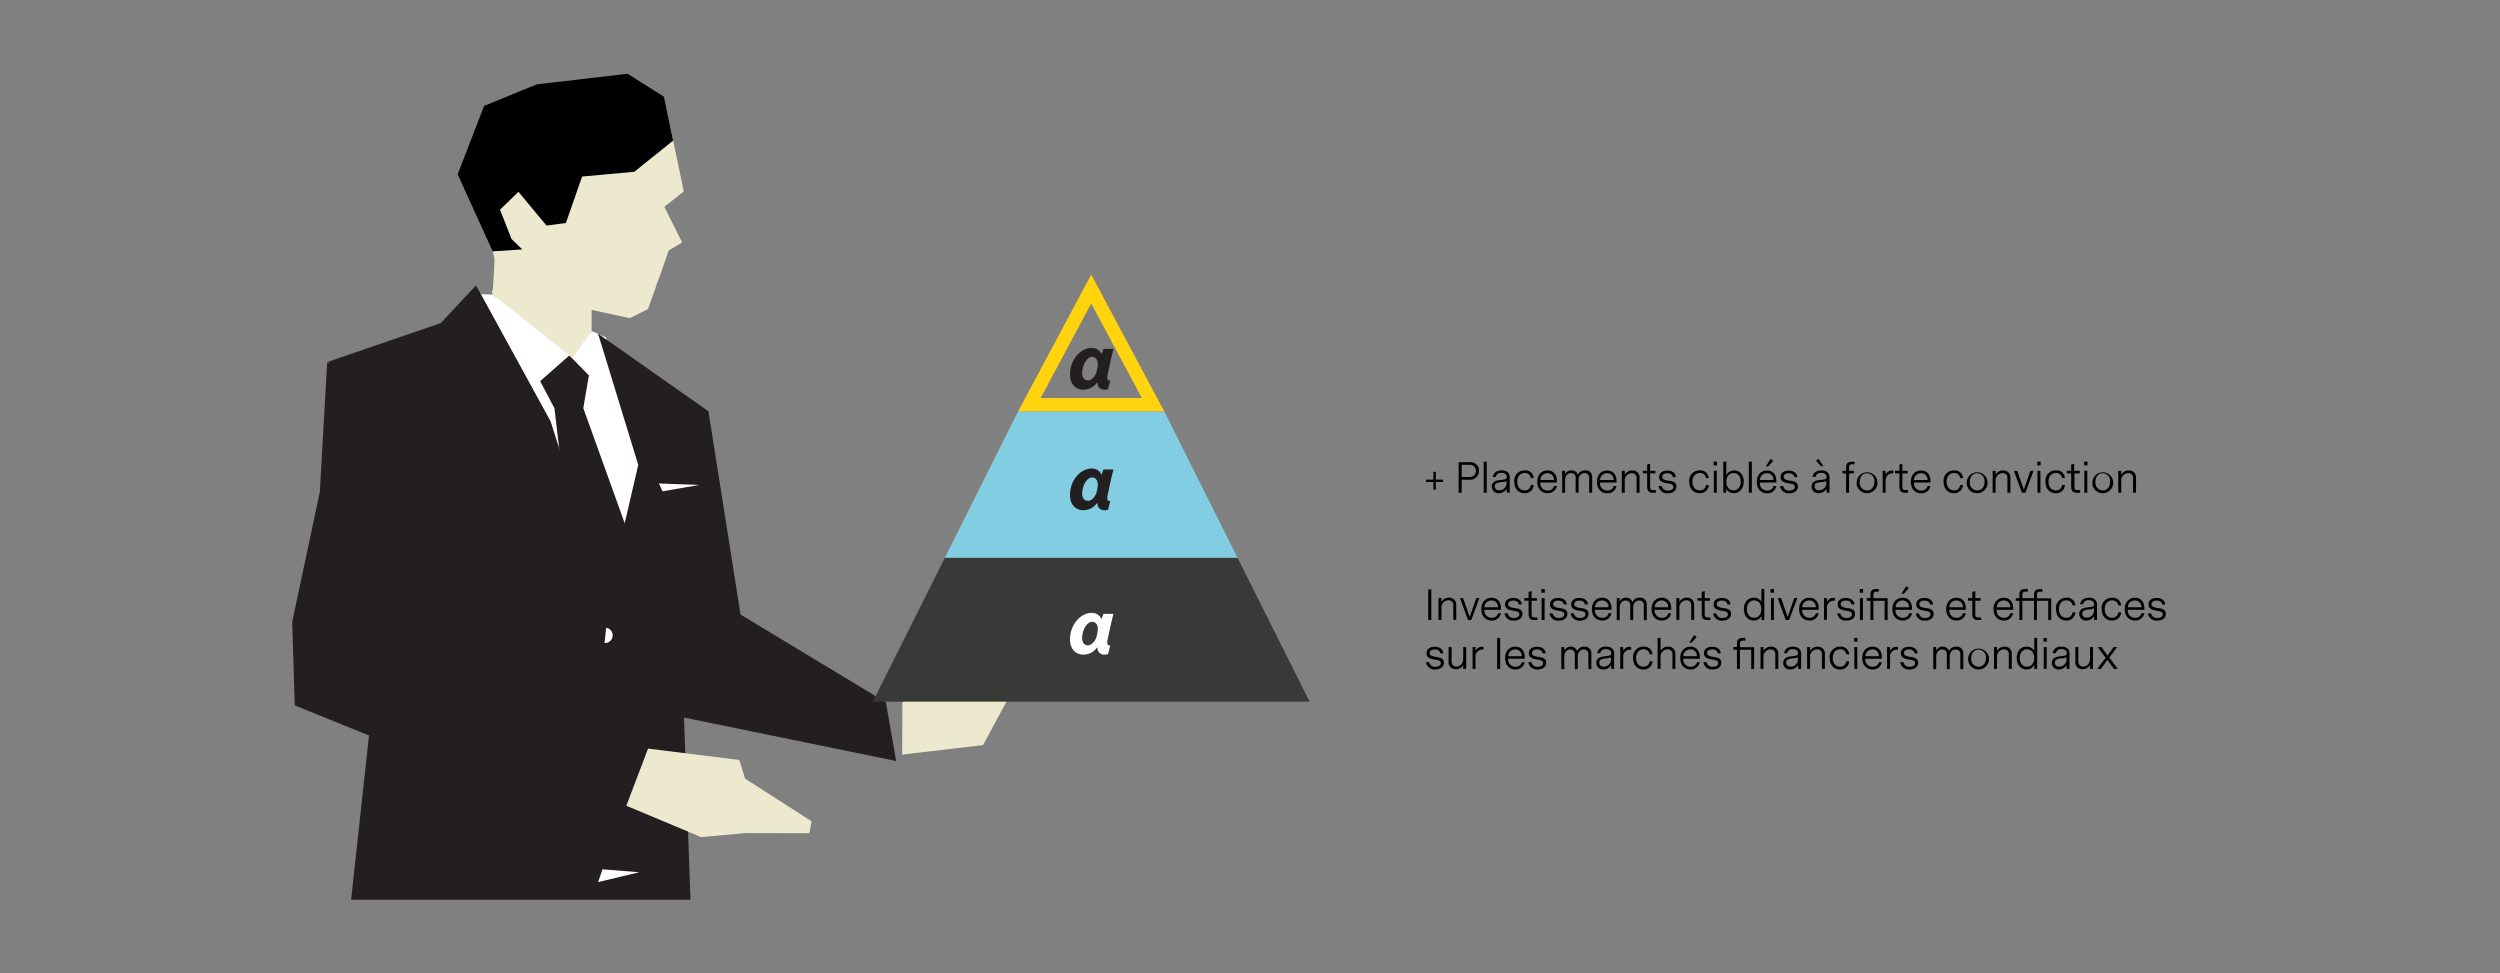 <svg id="Layer_1" data-name="Layer 1" xmlns="http://www.w3.org/2000/svg" viewBox="0 0 735.66 286.46"><rect x="0" y="0" width="735.66" height="286.46" fill="#808080" stroke="none"/><defs><style>.cls-1{fill:#fff;}.cls-2{fill:#231f20;}.cls-3{fill:#ede9cf;}.cls-4{fill:#ffd40e;}.cls-5{fill:#373a36;}.cls-6{fill:#83cde3;}</style></defs><path d="M421.19,182.45h-.91v-9h.91Z"/><path d="M428.52,178v4.41h-.87v-4.3a1.33,1.33,0,0,0-1.42-1.47,2.12,2.12,0,0,0-2.06,2.39v3.38h-.88V176h.88v1.2a2.33,2.33,0,0,1,2.23-1.32A2,2,0,0,1,428.52,178Z"/><path d="M432.94,182.45H432L429.61,176h.94l1.93,5.54,1.95-5.55h.91Z"/><path d="M436.81,179.44a2.11,2.11,0,0,0,2.14,2.35,1.8,1.8,0,0,0,1.89-1.32h.82a2.64,2.64,0,0,1-2.76,2.13c-1.53,0-3-1.06-3-3.35s1.45-3.36,3-3.36,2.77,1,2.77,3.12v.43Zm0-.74h4a1.86,1.86,0,0,0-1.92-2A2,2,0,0,0,436.83,178.7Z"/><path d="M448,180.63c0,1.34-1.19,2-2.48,2a2.54,2.54,0,0,1-2.79-2.13h.94a1.68,1.68,0,0,0,1.86,1.34c.83,0,1.56-.34,1.56-1.07s-.75-.9-1.5-1c-1.24-.22-2.7-.42-2.7-1.91,0-1.3,1.1-1.91,2.42-1.91s2.45.66,2.52,1.93h-.91c-.06-.79-.8-1.15-1.64-1.15s-1.48.4-1.48,1.08.78.95,1.75,1.1C446.72,179.05,448,179.23,448,180.63Z"/><path d="M452.38,182.45h-.95c-.85,0-1.62-.26-1.62-1.69v-4h-1.27V176h1.27v-1.82l.88-.25V176h1.56v.78h-1.56v4c0,.59.17.91.89.91h.8Z"/><path d="M454.58,174.41h-1v-1.08h1Zm-.06,1.6h-.88v6.44h.88Z"/><path d="M461.22,180.63c0,1.34-1.18,2-2.48,2a2.53,2.53,0,0,1-2.78-2.13h.93a1.69,1.69,0,0,0,1.86,1.34c.83,0,1.56-.34,1.56-1.07s-.74-.9-1.5-1c-1.23-.22-2.7-.42-2.7-1.91,0-1.3,1.11-1.91,2.43-1.91s2.44.66,2.51,1.93h-.91c-.06-.79-.8-1.15-1.64-1.15s-1.47.4-1.47,1.08.77.95,1.75,1.1C459.94,179.05,461.22,179.23,461.22,180.63Z"/><path d="M467.45,180.63c0,1.34-1.19,2-2.48,2a2.53,2.53,0,0,1-2.78-2.13h.93a1.68,1.68,0,0,0,1.86,1.34c.83,0,1.56-.34,1.56-1.07s-.74-.9-1.5-1c-1.24-.22-2.7-.42-2.7-1.91,0-1.3,1.11-1.91,2.42-1.91s2.45.66,2.52,1.93h-.91c-.06-.79-.8-1.15-1.64-1.15s-1.48.4-1.48,1.08.78.95,1.75,1.1C466.17,179.05,467.45,179.23,467.45,180.63Z"/><path d="M469.34,179.44a2.11,2.11,0,0,0,2.14,2.35,1.8,1.8,0,0,0,1.89-1.32h.82a2.64,2.64,0,0,1-2.75,2.13c-1.54,0-3-1.06-3-3.35s1.45-3.36,3-3.36,2.77,1,2.77,3.12v.43Zm0-.74h4a1.85,1.85,0,0,0-1.91-2A2,2,0,0,0,469.36,178.7Z"/><path d="M475.75,176h.86v1.07a1.94,1.94,0,0,1,1.87-1.19,1.85,1.85,0,0,1,1.91,1.35,2.13,2.13,0,0,1,2.11-1.35,1.88,1.88,0,0,1,2.09,2v4.61h-.88v-4.3a1.31,1.31,0,0,0-1.37-1.48c-1,0-1.75.75-1.75,2.1v3.68h-.86v-4.3a1.31,1.31,0,0,0-1.36-1.48c-.95,0-1.75.73-1.75,2.1v3.68h-.87Z"/><path d="M486.89,179.44a2.12,2.12,0,0,0,2.15,2.35,1.79,1.79,0,0,0,1.88-1.32h.83A2.65,2.65,0,0,1,489,182.6c-1.53,0-3-1.06-3-3.35s1.45-3.36,3-3.36,2.77,1,2.77,3.12v.43Zm0-.74h4a1.86,1.86,0,0,0-1.92-2A2,2,0,0,0,486.92,178.7Z"/><path d="M498.53,178v4.41h-.87v-4.3a1.33,1.33,0,0,0-1.42-1.47,2.12,2.12,0,0,0-2.06,2.39v3.38h-.88V176h.88v1.2a2.33,2.33,0,0,1,2.23-1.32A2,2,0,0,1,498.53,178Z"/><path d="M503.33,182.45h-.95c-.85,0-1.62-.26-1.62-1.69v-4h-1.27V176h1.27v-1.82l.88-.25V176h1.56v.78h-1.56v4c0,.59.17.91.89.91h.8Z"/><path d="M509.38,180.63c0,1.34-1.19,2-2.48,2a2.54,2.54,0,0,1-2.79-2.13h.94a1.68,1.68,0,0,0,1.86,1.34c.83,0,1.56-.34,1.56-1.07s-.75-.9-1.5-1c-1.24-.22-2.7-.42-2.7-1.91,0-1.3,1.1-1.91,2.42-1.91s2.45.66,2.52,1.93h-.91c-.06-.79-.8-1.15-1.64-1.15s-1.48.4-1.48,1.08.78.95,1.75,1.1C508.09,179.05,509.38,179.23,509.38,180.63Z"/><path d="M519.18,182.45h-.84v-1.24a2.4,2.4,0,0,1-2.29,1.39c-1.69,0-2.89-1.36-2.89-3.37s1.2-3.34,2.9-3.34a2.46,2.46,0,0,1,2.25,1.21v-3.79h.87Zm-.88-3.25c0-1.58-.89-2.52-2.13-2.52s-2.11,1-2.11,2.55.86,2.55,2.11,2.55S518.3,180.8,518.3,179.2Z"/><path d="M522,174.41h-1v-1.08h1ZM522,176h-.87v6.44H522Z"/><path d="M526.46,182.45h-1L523.12,176h1l1.93,5.54,1.94-5.55h.91Z"/><path d="M530.32,179.44a2.11,2.11,0,0,0,2.15,2.35,1.79,1.79,0,0,0,1.88-1.32h.83a2.65,2.65,0,0,1-2.76,2.13c-1.54,0-3-1.06-3-3.35s1.45-3.36,3-3.36,2.77,1,2.77,3.12v.43Zm0-.74h4a1.86,1.86,0,0,0-1.92-2A2,2,0,0,0,530.34,178.7Z"/><path d="M539.94,176.77h-.2A2,2,0,0,0,537.6,179v3.41h-.87V176h.86v1.19a2,2,0,0,1,2.08-1.26h.27Z"/><path d="M545.87,180.63c0,1.34-1.19,2-2.48,2a2.53,2.53,0,0,1-2.78-2.13h.93a1.68,1.68,0,0,0,1.86,1.34c.83,0,1.56-.34,1.56-1.07s-.74-.9-1.5-1c-1.24-.22-2.7-.42-2.7-1.91,0-1.3,1.11-1.91,2.42-1.91s2.45.66,2.52,1.93h-.91c-.06-.79-.8-1.15-1.64-1.15s-1.48.4-1.48,1.08.78.95,1.75,1.1C544.59,179.05,545.87,179.23,545.87,180.63Z"/><path d="M548.25,174.41h-1v-1.08h1Zm-.06,1.6h-.88v6.44h.88Z"/><path d="M554.58,182.45v-5.66h-3.31v5.66h-.87v-5.66h-1.07V176h1.07v-1c0-1.41.77-1.68,1.62-1.68h.85v.78h-.71c-.72,0-.89.33-.89.93v1h4.19v6.44Z"/><path d="M557.76,179.44a2.12,2.12,0,0,0,2.15,2.35,1.8,1.8,0,0,0,1.89-1.32h.82a2.65,2.65,0,0,1-2.76,2.13c-1.53,0-3-1.06-3-3.35s1.45-3.36,3-3.36,2.77,1,2.77,3.12v.43Zm0-.74h4a1.86,1.86,0,0,0-1.92-2A2,2,0,0,0,557.79,178.7Zm2.47-4h-.72l1.43-2.21.75.56Z"/><path d="M569,180.63c0,1.34-1.19,2-2.48,2a2.54,2.54,0,0,1-2.79-2.13h.94a1.68,1.68,0,0,0,1.86,1.34c.83,0,1.56-.34,1.56-1.07s-.75-.9-1.5-1c-1.24-.22-2.7-.42-2.7-1.91,0-1.3,1.1-1.91,2.42-1.91s2.45.66,2.52,1.93h-.91c-.06-.79-.8-1.15-1.64-1.15s-1.48.4-1.48,1.08.78.95,1.75,1.1C567.67,179.05,569,179.23,569,180.63Z"/><path d="M573.61,179.44a2.11,2.11,0,0,0,2.14,2.35,1.79,1.79,0,0,0,1.88-1.32h.83a2.65,2.65,0,0,1-2.76,2.13c-1.53,0-3-1.06-3-3.35s1.45-3.36,3-3.36,2.77,1,2.77,3.12v.43Zm0-.74h4a1.86,1.86,0,0,0-1.92-2A2,2,0,0,0,573.63,178.7Z"/><path d="M583,182.45h-1c-.85,0-1.62-.26-1.62-1.69v-4h-1.27V176h1.27v-1.82l.88-.25V176h1.56v.78h-1.56v4c0,.59.17.91.89.91h.8Z"/><path d="M587.54,179.44a2.11,2.11,0,0,0,2.14,2.35,1.79,1.79,0,0,0,1.89-1.32h.82a2.64,2.64,0,0,1-2.75,2.13c-1.54,0-3-1.06-3-3.35s1.45-3.36,3-3.36,2.77,1,2.77,3.12v.43Zm0-.74h4a1.85,1.85,0,0,0-1.91-2A2,2,0,0,0,587.56,178.7Z"/><path d="M602.72,182.45v-5.66H599.4v5.66h-.87v-5.66h-3.42v5.66h-.88v-5.66h-1.06V176h1.06v-1c0-1.41.77-1.68,1.62-1.68h.85v.78H596c-.72,0-.89.33-.89.93v1h3.42v-1c0-1.41.78-1.68,1.62-1.68H601v.78h-.71c-.72,0-.89.33-.89.93v1h4.2v6.44Z"/><path d="M608,182.6c-1.77,0-3-1.33-3-3.35a3,3,0,0,1,3.05-3.36,2.42,2.42,0,0,1,2.67,2.26h-.85a1.69,1.69,0,0,0-1.83-1.48c-1.26,0-2.16,1-2.16,2.56s.89,2.55,2.15,2.55a1.69,1.69,0,0,0,1.82-1.58h.87A2.55,2.55,0,0,1,608,182.6Z"/><path d="M616.23,181.28a2.57,2.57,0,0,1-2.29,1.32,1.92,1.92,0,0,1-2.09-1.93c0-1.17.85-1.72,1.95-1.88l1.53-.2c.48-.07.9-.21.9-.8,0-.76-.66-1.17-1.56-1.17a1.52,1.52,0,0,0-1.69,1.2h-.88c.18-1.28,1.21-1.93,2.63-1.93s2.35.69,2.35,2.11v4.45h-.85Zm-1.07-2-1,.13c-.82.11-1.43.41-1.43,1.19s.62,1.15,1.33,1.15a2.08,2.08,0,0,0,2.12-2.14V179A2.83,2.83,0,0,1,615.16,179.32Z"/><path d="M621.45,182.6c-1.78,0-3-1.33-3-3.35a3,3,0,0,1,3.06-3.36,2.4,2.4,0,0,1,2.66,2.26h-.85a1.69,1.69,0,0,0-1.82-1.48c-1.26,0-2.16,1-2.16,2.56s.89,2.55,2.15,2.55a1.69,1.69,0,0,0,1.82-1.58h.86A2.54,2.54,0,0,1,621.45,182.6Z"/><path d="M626.13,179.44a2.11,2.11,0,0,0,2.15,2.35,1.79,1.79,0,0,0,1.88-1.32H631a2.65,2.65,0,0,1-2.76,2.13c-1.54,0-3-1.06-3-3.35s1.46-3.36,3-3.36,2.77,1,2.77,3.12v.43Zm0-.74h4a1.86,1.86,0,0,0-1.92-2A2,2,0,0,0,626.15,178.7Z"/><path d="M637.32,180.63c0,1.34-1.19,2-2.48,2a2.53,2.53,0,0,1-2.78-2.13H633a1.69,1.69,0,0,0,1.86,1.34c.83,0,1.56-.34,1.56-1.07s-.74-.9-1.5-1c-1.23-.22-2.7-.42-2.7-1.91,0-1.3,1.11-1.91,2.42-1.91s2.45.66,2.52,1.93h-.91c-.06-.79-.8-1.15-1.64-1.15s-1.48.4-1.48,1.08.78.95,1.76,1.1C636,179.05,637.32,179.23,637.32,180.63Z"/><path d="M424.89,195c0,1.34-1.19,2-2.49,2a2.53,2.53,0,0,1-2.78-2.13h.94a1.68,1.68,0,0,0,1.86,1.34c.82,0,1.56-.34,1.56-1.07s-.75-.9-1.5-1c-1.24-.22-2.7-.42-2.7-1.91,0-1.3,1.1-1.91,2.42-1.91s2.45.66,2.52,1.93h-.91c-.06-.79-.81-1.15-1.64-1.15s-1.48.4-1.48,1.08.78.95,1.75,1.1C423.6,193.45,424.89,193.63,424.89,195Z"/><path d="M430.56,196.85v-1.22a2.28,2.28,0,0,1-2.14,1.29,2,2,0,0,1-2.15-2.25v-4.26h.88v4.15c0,1.05.57,1.6,1.42,1.6,1,0,2-.78,2-2.41v-3.34h.87v6.44Z"/><path d="M436.54,191.17h-.2a2,2,0,0,0-2.14,2.27v3.41h-.87v-6.44h.86v1.19a2,2,0,0,1,2.07-1.26h.28Z"/><path d="M441.44,196.85h-.88v-9.14h.88Z"/><path d="M443.8,193.84a2.12,2.12,0,0,0,2.15,2.35,1.79,1.79,0,0,0,1.88-1.32h.83A2.65,2.65,0,0,1,445.9,197c-1.53,0-3-1.06-3-3.35s1.45-3.36,3-3.36,2.77,1,2.77,3.12v.43Zm0-.74h4a1.86,1.86,0,0,0-1.92-2A2,2,0,0,0,443.83,193.1Z"/><path d="M455,195c0,1.34-1.19,2-2.49,2a2.53,2.53,0,0,1-2.78-2.13h.94a1.68,1.68,0,0,0,1.85,1.34c.83,0,1.56-.34,1.56-1.07s-.74-.9-1.5-1c-1.23-.22-2.69-.42-2.69-1.91,0-1.3,1.1-1.91,2.42-1.91s2.45.66,2.52,1.93h-.91c-.06-.79-.81-1.15-1.65-1.15s-1.47.4-1.47,1.08.78.95,1.75,1.1C453.71,193.45,455,193.63,455,195Z"/><path d="M459.44,190.41h.86v1.07a2,2,0,0,1,1.87-1.19,1.84,1.84,0,0,1,1.91,1.35,2.14,2.14,0,0,1,2.11-1.35,1.88,1.88,0,0,1,2.09,2v4.61h-.88v-4.3a1.31,1.31,0,0,0-1.37-1.48c-1,0-1.75.75-1.75,2.1v3.68h-.86v-4.3a1.31,1.31,0,0,0-1.36-1.48c-.94,0-1.75.73-1.75,2.1v3.68h-.87Z"/><path d="M474.1,195.68a2.58,2.58,0,0,1-2.29,1.32,1.93,1.93,0,0,1-2.09-1.93c0-1.17.85-1.72,2-1.88l1.52-.2c.48-.07.9-.21.9-.8,0-.76-.66-1.17-1.56-1.17a1.52,1.52,0,0,0-1.69,1.2H470a2.34,2.34,0,0,1,2.63-1.93c1.46,0,2.35.69,2.35,2.11v4.45h-.85Zm-1.07-2-1,.13c-.82.11-1.43.41-1.43,1.19a1.17,1.17,0,0,0,1.33,1.15,2.09,2.09,0,0,0,2.13-2.14v-.61A2.89,2.89,0,0,1,473,193.72Z"/><path d="M480,191.17h-.21a2,2,0,0,0-2.13,2.27v3.41h-.88v-6.44h.87v1.19a2,2,0,0,1,2.07-1.26H480Z"/><path d="M483.56,197c-1.78,0-3-1.33-3-3.35a3,3,0,0,1,3.06-3.36,2.41,2.41,0,0,1,2.66,2.26h-.85a1.69,1.69,0,0,0-1.82-1.48c-1.26,0-2.16,1-2.16,2.56s.88,2.55,2.14,2.55a1.69,1.69,0,0,0,1.83-1.58h.86A2.55,2.55,0,0,1,483.56,197Z"/><path d="M493,192.44v4.41h-.87v-4.3a1.33,1.33,0,0,0-1.42-1.47,2.12,2.12,0,0,0-2.06,2.39v3.38h-.88v-9.14h.88v3.83a2.33,2.33,0,0,1,2.21-1.25A2,2,0,0,1,493,192.44Z"/><path d="M495.33,193.84a2.11,2.11,0,0,0,2.15,2.35,1.79,1.79,0,0,0,1.88-1.32h.83a2.65,2.65,0,0,1-2.76,2.13c-1.54,0-3-1.06-3-3.35s1.45-3.36,3-3.36,2.77,1,2.77,3.12v.43Zm0-.74h4a1.86,1.86,0,0,0-1.92-2A2,2,0,0,0,495.35,193.1Zm2.47-4h-.72l1.43-2.21.76.56Z"/><path d="M506.52,195c0,1.34-1.18,2-2.48,2a2.53,2.53,0,0,1-2.78-2.13h.93a1.69,1.69,0,0,0,1.86,1.34c.83,0,1.56-.34,1.56-1.07s-.74-.9-1.5-1c-1.23-.22-2.7-.42-2.7-1.91,0-1.3,1.11-1.91,2.43-1.91s2.44.66,2.51,1.93h-.91c-.06-.79-.8-1.15-1.64-1.15s-1.47.4-1.47,1.08.77.95,1.75,1.1C505.24,193.45,506.52,193.63,506.52,195Z"/><path d="M515.32,196.85v-5.66H512v5.66h-.88v-5.66h-1.06v-.78h1.06v-1c0-1.41.77-1.68,1.62-1.68h.85v.78h-.7c-.72,0-.89.33-.89.93v1h4.18v6.44Z"/><path d="M523.29,192.44v4.41h-.88v-4.3a1.33,1.33,0,0,0-1.41-1.47,2.13,2.13,0,0,0-2.07,2.39v3.38h-.87v-6.44h.87v1.2a2.35,2.35,0,0,1,2.23-1.32A2,2,0,0,1,523.29,192.44Z"/><path d="M529.11,195.68a2.59,2.59,0,0,1-2.29,1.32,1.92,1.92,0,0,1-2.09-1.93c0-1.17.85-1.72,1.95-1.88l1.53-.2c.48-.07.9-.21.9-.8,0-.76-.66-1.17-1.56-1.17a1.52,1.52,0,0,0-1.69,1.2H525c.18-1.28,1.21-1.93,2.63-1.93S530,191,530,192.4v4.45h-.85Zm-1.07-2-1,.13c-.82.11-1.43.41-1.43,1.19s.62,1.15,1.33,1.15a2.08,2.08,0,0,0,2.12-2.14v-.61A2.83,2.83,0,0,1,528,193.72Z"/><path d="M537,192.44v4.41h-.88v-4.3a1.33,1.33,0,0,0-1.41-1.47,2.12,2.12,0,0,0-2.06,2.39v3.38h-.88v-6.44h.88v1.2a2.33,2.33,0,0,1,2.23-1.32A2,2,0,0,1,537,192.44Z"/><path d="M541.42,197c-1.78,0-3-1.33-3-3.35a3,3,0,0,1,3.06-3.36,2.4,2.4,0,0,1,2.66,2.26h-.85a1.68,1.68,0,0,0-1.82-1.48c-1.26,0-2.16,1-2.16,2.56s.89,2.55,2.15,2.55a1.69,1.69,0,0,0,1.82-1.58h.86A2.53,2.53,0,0,1,541.42,197Z"/><path d="M546.59,188.81h-1v-1.08h1Zm-.06,1.6h-.87v6.44h.87Z"/><path d="M548.9,193.84a2.11,2.11,0,0,0,2.14,2.35,1.8,1.8,0,0,0,1.89-1.32h.82A2.64,2.64,0,0,1,551,197c-1.53,0-3-1.06-3-3.35s1.45-3.36,3-3.36,2.77,1,2.77,3.12v.43Zm0-.74h4a1.86,1.86,0,0,0-1.92-2A2,2,0,0,0,548.92,193.1Z"/><path d="M558.52,191.17h-.21a2,2,0,0,0-2.13,2.27v3.41h-.88v-6.44h.87v1.19a2,2,0,0,1,2.07-1.26h.28Z"/><path d="M564.45,195c0,1.34-1.19,2-2.49,2a2.53,2.53,0,0,1-2.78-2.13h.94a1.68,1.68,0,0,0,1.85,1.34c.83,0,1.56-.34,1.56-1.07s-.74-.9-1.5-1c-1.23-.22-2.69-.42-2.69-1.91,0-1.3,1.1-1.91,2.42-1.91s2.45.66,2.52,1.93h-.91c-.06-.79-.81-1.15-1.65-1.15s-1.47.4-1.47,1.08.78.95,1.75,1.1C563.16,193.45,564.45,193.63,564.45,195Z"/><path d="M568.89,190.41h.86v1.07a2,2,0,0,1,1.87-1.19,1.84,1.84,0,0,1,1.91,1.35,2.14,2.14,0,0,1,2.11-1.35,1.88,1.88,0,0,1,2.09,2v4.61h-.88v-4.3a1.31,1.31,0,0,0-1.37-1.48c-1,0-1.75.75-1.75,2.1v3.68h-.86v-4.3a1.31,1.31,0,0,0-1.36-1.48c-.94,0-1.75.73-1.75,2.1v3.68h-.87Z"/><path d="M579.17,193.64a3.07,3.07,0,1,1,3.06,3.36A3,3,0,0,1,579.17,193.64Zm5.21,0a2.2,2.2,0,0,0-2.17-2.49c-1.26,0-2.14,1-2.14,2.54a2.24,2.24,0,0,0,2.17,2.52C583.49,196.17,584.38,195.22,584.38,193.6Z"/><path d="M592,192.44v4.41h-.88v-4.3a1.33,1.33,0,0,0-1.41-1.47,2.12,2.12,0,0,0-2.06,2.39v3.38h-.88v-6.44h.88v1.2a2.33,2.33,0,0,1,2.23-1.32A2,2,0,0,1,592,192.44Z"/><path d="M599.47,196.85h-.84v-1.24a2.4,2.4,0,0,1-2.29,1.39c-1.69,0-2.89-1.36-2.89-3.37s1.2-3.34,2.9-3.34a2.46,2.46,0,0,1,2.25,1.21v-3.79h.87Zm-.88-3.25c0-1.58-.89-2.52-2.13-2.52s-2.11,1-2.11,2.55.87,2.55,2.11,2.55S598.59,195.2,598.59,193.6Z"/><path d="M602.33,188.81h-1v-1.08h1Zm-.06,1.6h-.87v6.44h.87Z"/><path d="M608.15,195.68a2.58,2.58,0,0,1-2.29,1.32,1.93,1.93,0,0,1-2.09-1.93c0-1.17.85-1.72,2-1.88l1.52-.2c.48-.07.9-.21.9-.8,0-.76-.66-1.17-1.56-1.17a1.52,1.52,0,0,0-1.69,1.2H604a2.34,2.34,0,0,1,2.63-1.93c1.46,0,2.35.69,2.35,2.11v4.45h-.85Zm-1.07-2-1,.13c-.82.11-1.43.41-1.43,1.19a1.17,1.17,0,0,0,1.33,1.15,2.09,2.09,0,0,0,2.13-2.14v-.61A2.89,2.89,0,0,1,607.08,193.72Z"/><path d="M615,196.85v-1.22a2.3,2.3,0,0,1-2.15,1.29,2,2,0,0,1-2.15-2.25v-4.26h.88v4.15c0,1.05.57,1.6,1.43,1.6,1,0,2-.78,2-2.41v-3.34h.88v6.44Z"/><path d="M619.62,193.55l-2.36-3.14h1.12l1.79,2.5,1.8-2.5H623l-2.3,3.11,2.49,3.33h-1.13l-1.93-2.68-1.93,2.68h-1.09Z"/><path d="M424.66,141.81H422.5v2.29h-.69v-2.29h-2.19v-.67h2.19v-2.31h.69v2.31h2.16Z"/><path d="M435.23,138.49a2.66,2.66,0,0,1-2.85,2.68h-2.26V145h-.9v-9h3.31A2.48,2.48,0,0,1,435.23,138.49Zm-.92.07a1.75,1.75,0,0,0-1.9-1.78h-2.29v3.59h2.26A1.79,1.79,0,0,0,434.31,138.56Z"/><path d="M437.49,145h-.88v-9.14h.88Z"/><path d="M443.37,143.8a2.57,2.57,0,0,1-2.29,1.32,1.92,1.92,0,0,1-2.09-1.93c0-1.16.85-1.72,2-1.87l1.52-.21c.48-.07.9-.21.9-.8,0-.76-.66-1.16-1.56-1.16a1.51,1.51,0,0,0-1.69,1.2h-.88c.18-1.29,1.21-1.93,2.63-1.93s2.35.68,2.35,2.11V145h-.85Zm-1.07-2-1,.13c-.82.1-1.43.4-1.43,1.18a1.17,1.17,0,0,0,1.33,1.16,2.09,2.09,0,0,0,2.12-2.15v-.61A2.81,2.81,0,0,1,442.3,141.85Z"/><path d="M448.59,145.12c-1.78,0-3-1.33-3-3.35a3,3,0,0,1,3.06-3.35,2.39,2.39,0,0,1,2.66,2.25h-.85a1.68,1.68,0,0,0-1.82-1.48c-1.26,0-2.16,1-2.16,2.56s.89,2.55,2.15,2.55a1.69,1.69,0,0,0,1.82-1.58h.86A2.53,2.53,0,0,1,448.59,145.12Z"/><path d="M453.27,142a2.12,2.12,0,0,0,2.15,2.35A1.79,1.79,0,0,0,457.3,143h.83a2.65,2.65,0,0,1-2.76,2.12c-1.54,0-3-1.06-3-3.35s1.45-3.35,3-3.35,2.77,1,2.77,3.11V142Zm0-.75h4a1.86,1.86,0,0,0-1.92-2A2,2,0,0,0,453.29,141.22Z"/><path d="M459.68,138.54h.86v1.06a1.94,1.94,0,0,1,1.87-1.18,1.83,1.83,0,0,1,1.91,1.34,2.15,2.15,0,0,1,2.11-1.34,1.88,1.88,0,0,1,2.09,1.94V145h-.88v-4.31a1.31,1.31,0,0,0-1.37-1.48c-1,0-1.75.75-1.75,2.1V145h-.86v-4.31a1.31,1.31,0,0,0-1.36-1.48c-.94,0-1.75.74-1.75,2.1V145h-.87Z"/><path d="M470.83,142a2.11,2.11,0,0,0,2.14,2.35,1.8,1.8,0,0,0,1.89-1.32h.82a2.65,2.65,0,0,1-2.76,2.12c-1.53,0-3-1.06-3-3.35s1.45-3.35,3-3.35,2.77,1,2.77,3.11V142Zm0-.75h4a1.86,1.86,0,0,0-1.92-2A2,2,0,0,0,470.85,141.22Z"/><path d="M482.46,140.56V145h-.87v-4.31a1.32,1.32,0,0,0-1.42-1.46,2.12,2.12,0,0,0-2.06,2.38V145h-.88v-6.44h.88v1.19a2.34,2.34,0,0,1,2.23-1.31A2,2,0,0,1,482.46,140.56Z"/><path d="M487.26,145h-.94c-.85,0-1.62-.27-1.62-1.7v-4h-1.27v-.77h1.27v-1.83l.87-.25v2.08h1.56v.77h-1.56v4c0,.59.17.91.89.91h.8Z"/><path d="M493.31,143.15c0,1.35-1.19,2-2.48,2a2.53,2.53,0,0,1-2.78-2.12H489a1.69,1.69,0,0,0,1.86,1.33c.83,0,1.56-.34,1.56-1.07s-.74-.9-1.5-1c-1.24-.22-2.7-.42-2.7-1.91,0-1.29,1.1-1.9,2.42-1.9s2.45.65,2.52,1.93h-.91c-.06-.8-.8-1.16-1.64-1.16s-1.48.4-1.48,1.08.78.95,1.75,1.11C492,141.57,493.31,141.75,493.31,143.15Z"/><path d="M500.08,145.12c-1.78,0-3-1.33-3-3.35a3,3,0,0,1,3.06-3.35,2.39,2.39,0,0,1,2.66,2.25H502a1.68,1.68,0,0,0-1.82-1.48c-1.26,0-2.16,1-2.16,2.56s.89,2.55,2.15,2.55a1.69,1.69,0,0,0,1.82-1.58h.86A2.53,2.53,0,0,1,500.08,145.12Z"/><path d="M505.25,136.93h-1v-1.08h1Zm-.06,1.61h-.87V145h.87Z"/><path d="M513.12,141.71c0,2-1.2,3.41-2.91,3.41a2.42,2.42,0,0,1-2.26-1.33V145h-.84v-9.14H508v4a2.41,2.41,0,0,1,2.3-1.41C511.93,138.42,513.12,139.7,513.12,141.71Zm-.89,0c0-1.57-.85-2.51-2.1-2.51s-2.14,1-2.14,2.56.87,2.54,2.11,2.54S512.23,143.34,512.23,141.76Z"/><path d="M515.5,145h-.88v-9.14h.88Z"/><path d="M517.86,142a2.12,2.12,0,0,0,2.15,2.35,1.79,1.79,0,0,0,1.88-1.32h.83a2.65,2.65,0,0,1-2.76,2.12c-1.53,0-3-1.06-3-3.35s1.45-3.35,3-3.35,2.77,1,2.77,3.11V142Zm0-.75h4a1.86,1.86,0,0,0-1.92-2A2,2,0,0,0,517.89,141.22Zm2.47-4h-.72l1.43-2.21.75.57Z"/><path d="M529.06,143.15c0,1.35-1.19,2-2.48,2a2.54,2.54,0,0,1-2.79-2.12h.94a1.68,1.68,0,0,0,1.86,1.33c.82,0,1.56-.34,1.56-1.07s-.75-.9-1.5-1c-1.24-.22-2.7-.42-2.7-1.91,0-1.29,1.1-1.9,2.42-1.9s2.45.65,2.52,1.93H528c-.06-.8-.81-1.16-1.64-1.16s-1.48.4-1.48,1.08.78.95,1.75,1.11C527.77,141.57,529.06,141.75,529.06,143.15Z"/><path d="M537.46,143.8a2.57,2.57,0,0,1-2.29,1.32,1.92,1.92,0,0,1-2.09-1.93c0-1.16.85-1.72,2-1.87l1.52-.21c.48-.07.9-.21.9-.8,0-.76-.66-1.16-1.56-1.16a1.51,1.51,0,0,0-1.69,1.2h-.88c.18-1.29,1.21-1.93,2.63-1.93s2.35.68,2.35,2.11V145h-.85Zm-1.07-2-1,.13c-.82.1-1.43.4-1.43,1.18a1.17,1.17,0,0,0,1.33,1.16,2.09,2.09,0,0,0,2.12-2.15v-.61A2.81,2.81,0,0,1,536.39,141.85ZM535.14,135l1.43,2.21h-.72l-1.46-1.64Z"/><path d="M545,136.62c-.72,0-.88.32-.88.92v1h1.42v.77h-1.42V145h-.88v-5.67h-1.07v-.77h1.07v-1c0-1.42.77-1.68,1.62-1.68h.85v.78Z"/><path d="M546.35,141.76a3.07,3.07,0,1,1,3.06,3.36A3,3,0,0,1,546.35,141.76Zm5.21,0a2.21,2.21,0,0,0-2.17-2.5c-1.26,0-2.14,1-2.14,2.54a2.24,2.24,0,0,0,2.17,2.52C550.67,144.29,551.56,143.34,551.56,141.73Z"/><path d="M557.17,139.29H557c-1.37,0-2.13.77-2.13,2.27V145H554v-6.44h.86v1.18a2,2,0,0,1,2.08-1.26h.27Z"/><path d="M561.49,145h-.94c-.85,0-1.62-.27-1.62-1.7v-4h-1.27v-.77h1.27v-1.83l.87-.25v2.08h1.56v.77H559.8v4c0,.59.17.91.89.91h.8Z"/><path d="M563.2,142a2.12,2.12,0,0,0,2.15,2.35,1.79,1.79,0,0,0,1.88-1.32h.83a2.65,2.65,0,0,1-2.76,2.12c-1.54,0-3-1.06-3-3.35s1.45-3.35,3-3.35,2.77,1,2.77,3.11V142Zm0-.75h4a1.86,1.86,0,0,0-1.92-2A2,2,0,0,0,563.22,141.22Z"/><path d="M574.93,145.12c-1.77,0-3-1.33-3-3.35a3,3,0,0,1,3.06-3.35,2.4,2.4,0,0,1,2.66,2.25h-.85a1.69,1.69,0,0,0-1.83-1.48c-1.26,0-2.15,1-2.15,2.56s.88,2.55,2.14,2.55a1.69,1.69,0,0,0,1.82-1.58h.87A2.55,2.55,0,0,1,574.93,145.12Z"/><path d="M578.75,141.76a3.07,3.07,0,1,1,3.06,3.36A3,3,0,0,1,578.75,141.76Zm5.21,0a2.21,2.21,0,0,0-2.17-2.5c-1.26,0-2.14,1-2.14,2.54a2.24,2.24,0,0,0,2.17,2.52C583.07,144.29,584,143.34,584,141.73Z"/><path d="M591.59,140.56V145h-.88v-4.31a1.32,1.32,0,0,0-1.41-1.46,2.12,2.12,0,0,0-2.07,2.38V145h-.87v-6.44h.87v1.19a2.36,2.36,0,0,1,2.24-1.31A2,2,0,0,1,591.59,140.56Z"/><path d="M596,145h-1l-2.39-6.44h1l1.93,5.54,1.94-5.56h.91Z"/><path d="M600.48,136.93h-1v-1.08h1Zm-.06,1.61h-.87V145h.87Z"/><path d="M604.91,145.12c-1.78,0-3-1.33-3-3.35a3,3,0,0,1,3.06-3.35,2.39,2.39,0,0,1,2.66,2.25h-.85a1.68,1.68,0,0,0-1.82-1.48c-1.26,0-2.16,1-2.16,2.56s.89,2.55,2.15,2.55a1.69,1.69,0,0,0,1.82-1.58h.86A2.53,2.53,0,0,1,604.91,145.12Z"/><path d="M612.09,145h-1c-.85,0-1.62-.27-1.62-1.7v-4h-1.27v-.77h1.27v-1.83l.87-.25v2.08H612v.77h-1.56v4c0,.59.17.91.89.91h.81Z"/><path d="M614.28,136.93h-1v-1.08h1Zm-.06,1.61h-.87V145h.87Z"/><path d="M615.72,141.76a3.07,3.07,0,1,1,3.06,3.36A3,3,0,0,1,615.72,141.76Zm5.21,0a2.21,2.21,0,0,0-2.17-2.5c-1.26,0-2.14,1-2.14,2.54a2.24,2.24,0,0,0,2.17,2.52C620,144.29,620.93,143.34,620.93,141.73Z"/><path d="M628.56,140.56V145h-.88v-4.31a1.32,1.32,0,0,0-1.41-1.46,2.12,2.12,0,0,0-2.06,2.38V145h-.88v-6.44h.88v1.19a2.34,2.34,0,0,1,2.23-1.31A2,2,0,0,1,628.56,140.56Z"/><polygon class="cls-1" points="186.17 155.28 166.82 133.27 164.25 125.19 143.63 87.58 147.12 87.66 169.79 105.68 176.4 98.5 178.3 99.26 190.17 138.03 186.17 155.28"/><polygon class="cls-1" points="196.28 143.53 197.36 145.84 208.23 143.97 196.28 143.53"/><polygon class="cls-1" points="175.99 259.57 188.1 256.67 177.29 255.81 175.99 259.57"/><polygon class="cls-1" points="183.82 153.96 164.56 132.06 162 124.01 141.49 86.58 144.96 86.66 167.53 104.59 174.09 97.45 175.99 98.21 187.8 136.79 183.82 153.96"/><polygon class="cls-2" points="202.47 244.72 203.18 264.76 103.32 264.76 108.58 216.43 109.8 205.19 95.48 198.03 96.65 106.86 96.66 106.41 129.69 95.08 140.06 83.99 141.49 86.58 162.01 124.02 164.56 132.05 164.56 132.06 164.57 132.06 178.64 176.34 183.83 153.97 183.83 153.96 184.08 152.89 187.81 136.79 176.16 98.76 175.99 98.21 176.39 98.5 176.4 98.5 178.53 99.99 208.47 121.02 217.91 180.84 260.69 206.67 263.7 223.94 201.28 211.15 201.65 221.65 202.47 244.72"/><path class="cls-1" d="M180.23,215.29a2.34,2.34,0,0,1,.42,4.67Z"/><path class="cls-1" d="M178.37,184.73a2.26,2.26,0,0,1-.47,4.49Z"/><polygon class="cls-1" points="175.99 259.57 188.1 256.67 177.29 255.81 175.99 259.57"/><polygon class="cls-1" points="193.88 142.27 194.96 144.57 205.78 142.7 193.88 142.27"/><polygon class="cls-2" points="158.95 112.16 167.53 104.59 173.29 110.46 171.65 120.1 184.79 156.65 178.36 181.41 165.21 137.55 163.15 120.14 158.95 112.16"/><polygon class="cls-3" points="190.7 220.29 217.54 223.62 219.26 229.13 238.82 241.68 238.17 245.19 219.43 245.15 206.3 246.32 184.31 237.1 190.7 220.29"/><polygon class="cls-2" points="177.75 244.46 189.32 215.53 121.33 188.88 122.77 126.98 96.28 106.57 94.11 144.78 85.99 182.97 86.73 207.57 177.75 244.46"/><polygon class="cls-3" points="146.08 67.18 144.96 86.66 168.46 105.34 174.09 97.45 174.09 90.85 188.42 73.14 192.61 41.42 184.31 35.6 160.41 30.64 154 36.11 156.71 41.42 149.95 45.13 147.69 54.79 142.86 46.25 140.59 56.71 146.08 67.18"/><path class="cls-3" d="M185.34,93.62l-13.48-2.9L168.21,98,144.7,86.13l2-5.52-.28-.85c-1.22-4.68-6.93-27.15-3.19-37.17,6.28-16.86,26.88-27.06,52.82-10.68,2.24,10.12,5.15,24.44,5.15,24.44l-5.71,4.5,5.24,10.49-3.93,2.34-2.53,7.21L193.11,84l-.18.65-2.25,6.28Z"/><polygon points="153.69 73.4 150.51 70.31 147.14 61.69 152.57 56.45 160.81 66.37 166.52 65.62 171.3 51.95 186.65 50.55 198.08 41.37 195.36 28.45 184.69 21.71 158 24.8 142.45 31.16 134.68 51.3 144.98 73.96 153.69 73.4"/><polygon class="cls-3" points="265.55 206.61 286.79 191.16 292.11 197.8 315.42 199.09 316.58 202.49 296.89 205.13 289.27 219.25 265.48 222.05 265.55 206.61"/><path class="cls-4" d="M321.1,89.29,336,117.12H306.24L321.1,89.29m0-8.5-21.53,40.33h43.06L321.1,80.79Z"/><polygon class="cls-5" points="385.38 206.48 256.82 206.48 278.05 164.12 364.16 164.12 385.38 206.48"/><polygon class="cls-6" points="364.16 164.12 278.05 164.12 299.57 121.12 342.63 121.12 364.16 164.12"/><path class="cls-1" d="M322.83,190.5a4.86,4.86,0,0,1-4.05,2.13c-2.21,0-3.92-1.63-3.92-4.41,0-4.78,3.48-7.85,6.17-7.85a3,3,0,0,1,3.07,1.75h.1a14.09,14.09,0,0,1,.53-1.49h2.93c-.2.72-.44,1.75-.65,2.59-.39,1.73-.77,3.46-1.08,5s.14,1.77.77,1.72l-.63,2.52a2.77,2.77,0,0,1-1.08.17c-1.25,0-2-.74-2.09-2.13Zm-2.71-.6c1.1,0,2.09-1.18,2.47-2.29a5.9,5.9,0,0,0,.31-1.27,7.13,7.13,0,0,0,.15-1.2c0-1.25-.58-2.16-1.68-2.16-1.54,0-2.93,2.43-2.93,4.8C318.44,189.05,319.06,189.9,320.12,189.9Z"/><path class="cls-2" d="M322.83,148a4.84,4.84,0,0,1-4.05,2.14c-2.21,0-3.92-1.63-3.92-4.42,0-4.77,3.48-7.84,6.17-7.84a3,3,0,0,1,3.07,1.75h.1a14.09,14.09,0,0,1,.53-1.49h2.93c-.2.72-.44,1.75-.65,2.59-.39,1.73-.77,3.46-1.08,5s.14,1.78.77,1.73l-.63,2.52a2.77,2.77,0,0,1-1.08.17c-1.25,0-2-.74-2.09-2.14Zm-2.71-.6c1.1,0,2.09-1.17,2.47-2.28a5.9,5.9,0,0,0,.31-1.27,7.13,7.13,0,0,0,.15-1.2c0-1.25-.58-2.16-1.68-2.16-1.54,0-2.93,2.43-2.93,4.8C318.44,146.53,319.06,147.37,320.12,147.37Z"/><path class="cls-2" d="M322.83,112.52a4.84,4.84,0,0,1-4.05,2.14c-2.21,0-3.92-1.63-3.92-4.42,0-4.77,3.48-7.84,6.17-7.84a3,3,0,0,1,3.07,1.75h.1a14.09,14.09,0,0,1,.53-1.49h2.93c-.2.72-.44,1.75-.65,2.59-.39,1.73-.77,3.46-1.08,5s.14,1.78.77,1.73l-.63,2.52a2.77,2.77,0,0,1-1.08.17c-1.25,0-2-.74-2.09-2.14Zm-2.71-.6c1.1,0,2.09-1.17,2.47-2.28a5.9,5.9,0,0,0,.31-1.27,7.13,7.13,0,0,0,.15-1.2c0-1.25-.58-2.16-1.68-2.16-1.54,0-2.93,2.43-2.93,4.8C318.44,111.08,319.06,111.92,320.12,111.92Z"/></svg>